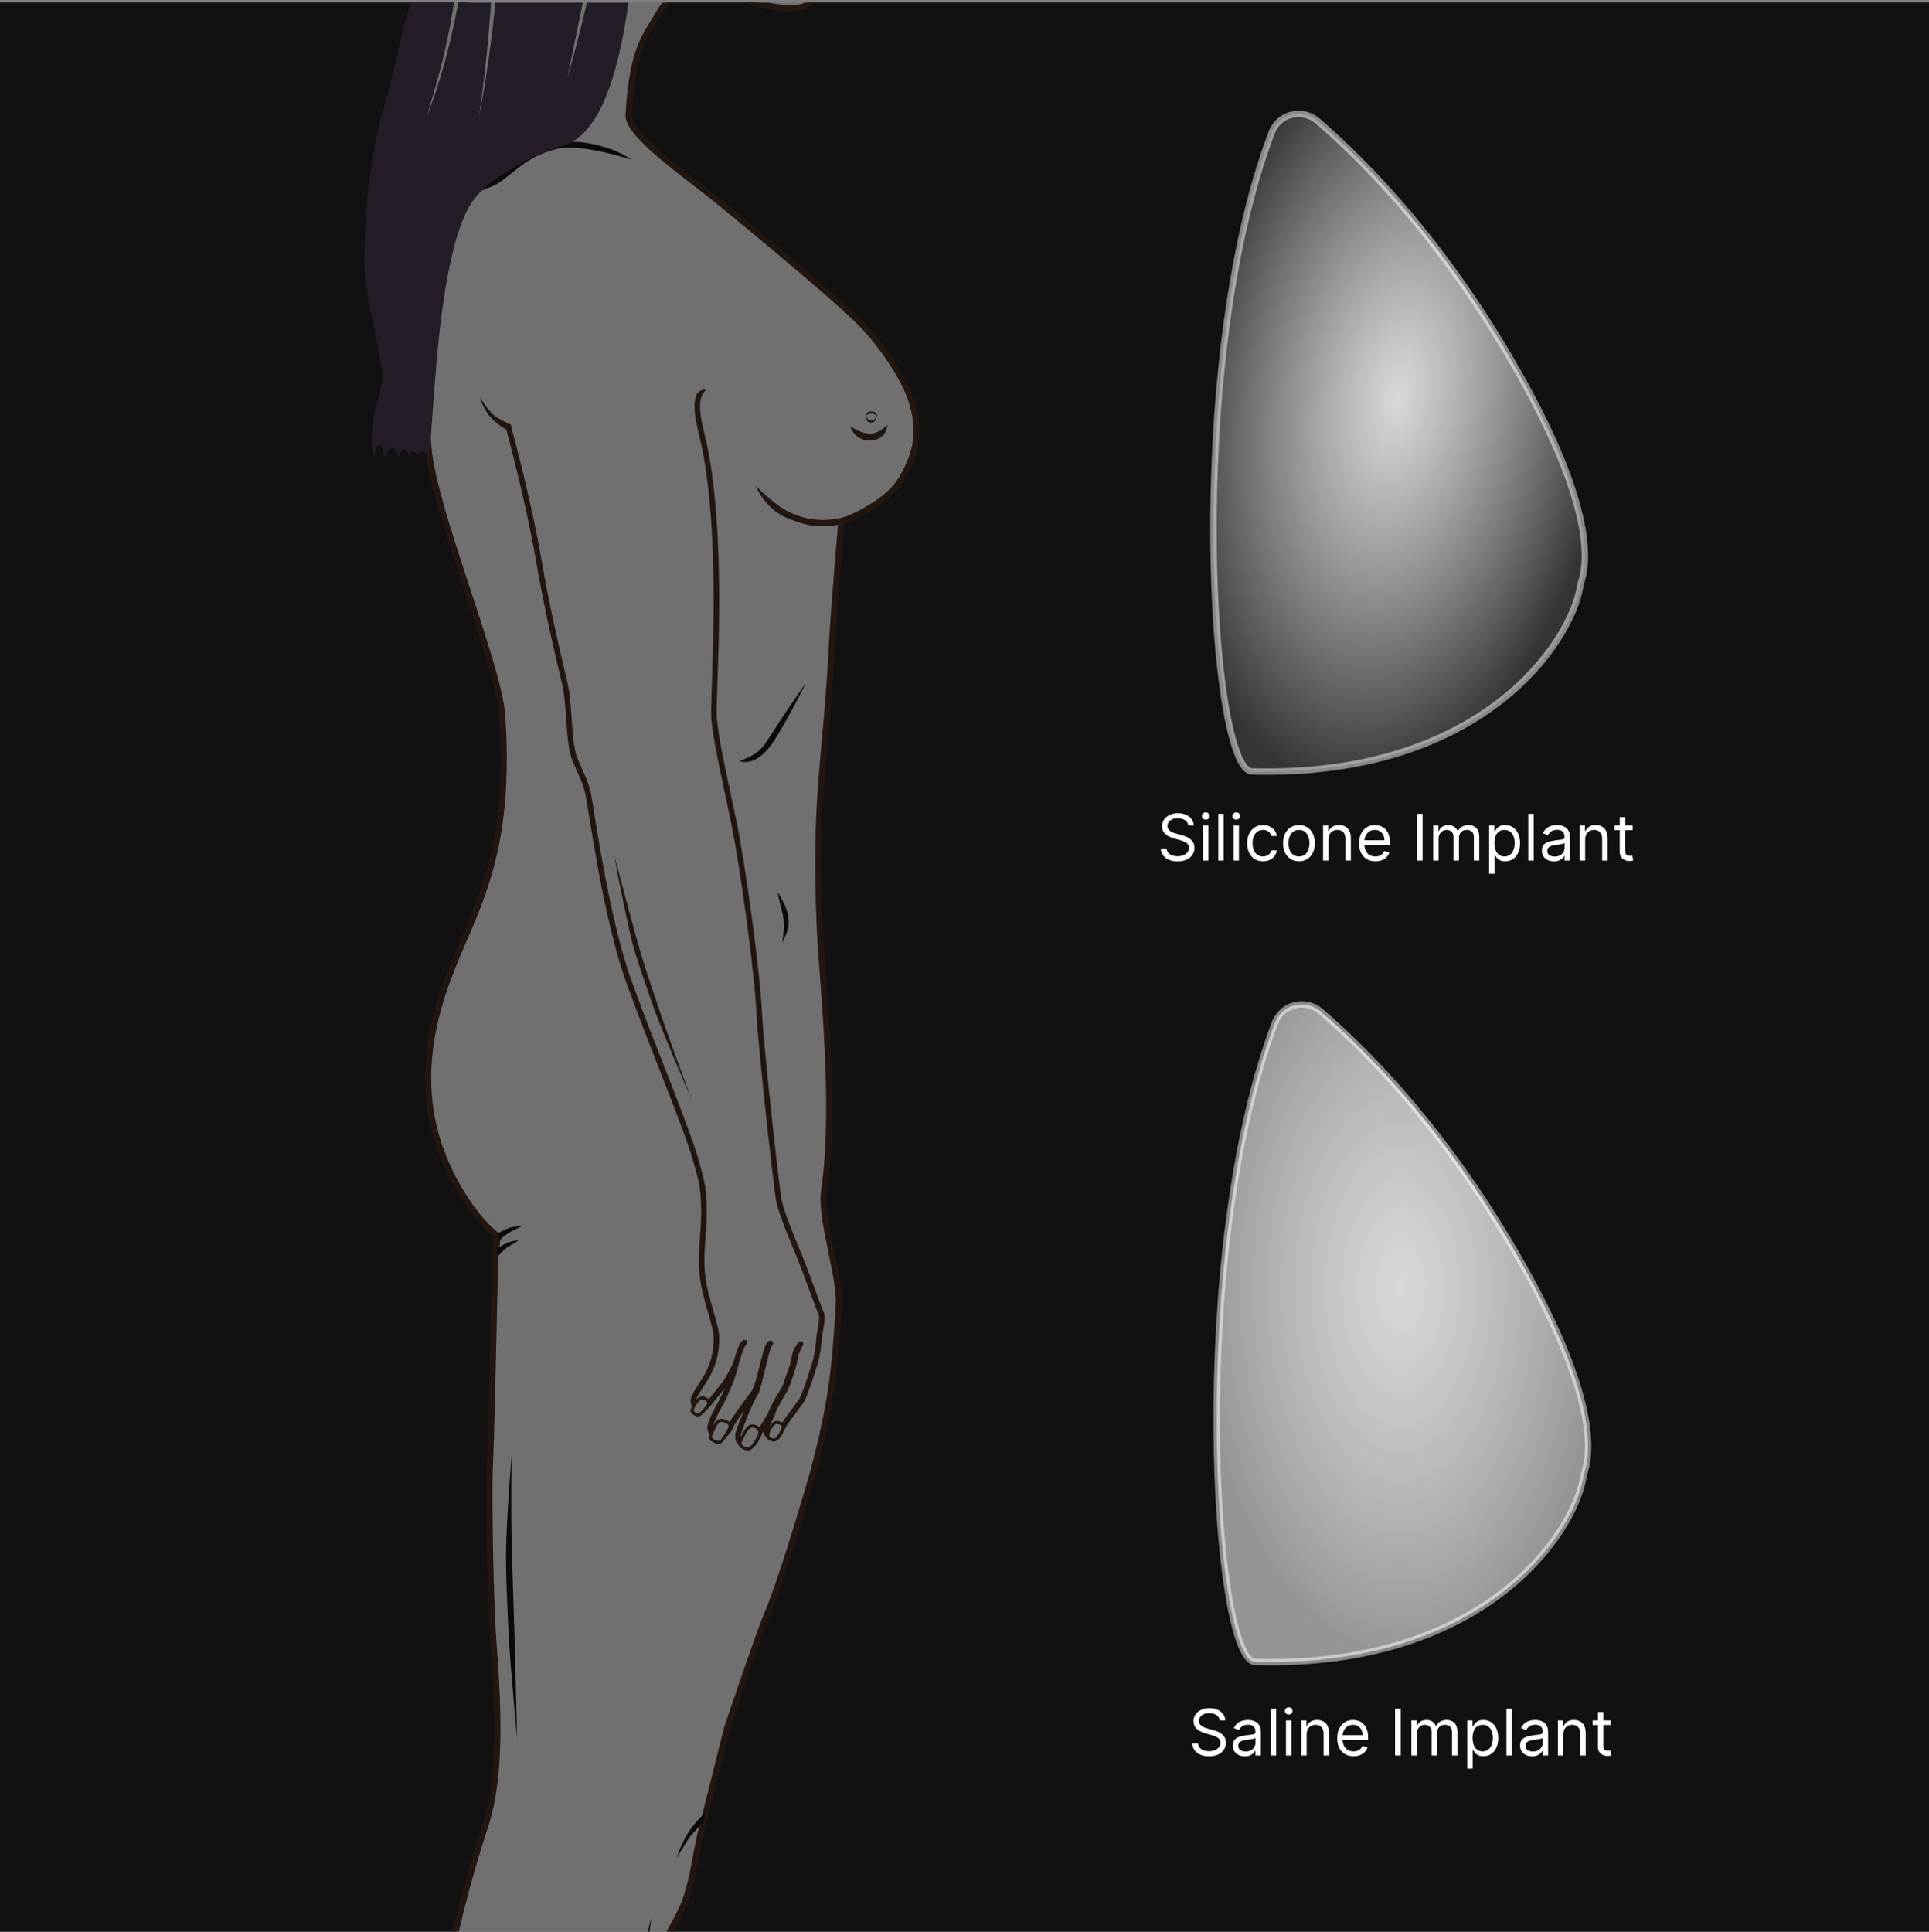 <?xml version="1.0" encoding="utf-8"?>
<svg xmlns="http://www.w3.org/2000/svg" width="600" height="601" viewBox="0 0 600 601" fill="none">
<rect x="0" y="0" width="600" height="601" fill="#808080" stroke="none"/>
<g clip-path="url(#clip0_12_1821)">
<rect width="600" height="600" transform="matrix(-1 0 0 1 600 0.815)" fill="#111111"/>
<path d="M275.165 852.474C273.665 851.394 269.555 850.025 268.375 849.345C265.015 847.385 260.665 846.765 260.665 846.765C260.665 846.765 255.485 843.765 252.855 842.705C250.215 841.645 244.185 840.055 241.055 838.825C237.925 837.585 235.135 836.524 232.965 835.294C230.795 834.064 211.585 825.064 209.605 824.174C207.615 823.294 201.345 820.645 196.725 818.705C192.105 816.765 188.955 815.085 186.515 812.255C184.075 809.435 183.825 804.055 183.825 804.055C183.825 804.055 183.175 794.115 183.415 788.685C183.675 783.005 183.765 762.685 186.095 746.705C188.135 732.765 191.365 714.645 192.075 711.125C192.775 707.595 195.935 689.295 196.445 680.825C196.595 678.375 198.045 664.514 198.955 646.924C199.825 630.094 200.445 621.424 202.015 615.664C204.635 606.044 207.695 602.685 211.645 594.695C215.575 586.755 216.225 576.794 218.055 569.794C218.905 566.514 226.165 537.505 226.165 537.505C226.165 537.505 235.935 508.414 238.665 501.974C243.955 489.504 253.055 457.504 253.065 457.474C258.505 436.554 259.605 427.545 260.915 405.775C261.435 397.105 255.075 379.055 256.335 370.435C260.265 343.605 255.755 305.325 255.025 289.295C253.115 247.475 257.025 236.135 258.835 199.395C259.265 190.565 261.685 162.285 261.685 162.285C261.685 162.285 275.215 157.435 280.185 149.355C285.295 141.055 286.475 133.795 283.475 124.505C281.515 118.425 275.065 107.725 266.685 99.484C258.305 91.254 230.835 68.615 223.975 62.984C213.825 54.664 195.165 42.014 195.505 35.804C196.685 14.085 201.515 10.305 204.655 4.535C206.695 0.795 209.625 -1.555 211.615 -2.465C219.445 -6.025 224.395 -2.845 224.395 -2.845L147.705 -69.356C147.705 -69.356 147.705 -25.526 147.545 -19.686C147.385 -13.855 144.045 12.315 140.385 22.985C136.725 33.654 129.085 49.955 127.705 59.495C124.815 79.385 131.825 121.465 133.275 139.275C134.845 158.485 155.125 206.675 156.205 222.565C159.465 270.485 145.475 285.205 137.705 309.015C130.645 330.635 132.355 347.905 139.245 363.055C145.115 375.955 152.905 383.415 154.635 384.255C154.785 384.325 154.375 388.455 154.125 390.875C153.785 394.155 153.215 435.945 152.335 457.125C152.075 463.465 152.335 494.944 153.465 510.734C154.595 526.524 156.485 551.045 150.975 567.805C150.965 567.845 150.955 567.874 150.935 567.914C126.655 641.754 131.505 699.875 144.515 771.345C146.285 781.045 148.895 802.455 146.075 815.905C144.625 822.825 141.325 836.444 140.255 842.174C138.555 851.224 142.785 857.245 148.245 859.565C156.005 862.865 161.515 861.815 166.955 861.815C169.535 861.815 179.005 860.945 185.075 860.655C188.475 860.485 210.135 862.365 217.295 862.965C223.075 863.455 230.635 863.695 234.485 863.325C240.415 862.755 242.725 861.085 243.205 861.085C243.685 861.085 244.605 864.424 248.875 864.424C250.795 864.424 252.215 862.815 252.215 862.815C252.215 862.815 253.625 864.215 255.105 864.155C257.345 864.065 257.375 862.825 257.855 862.825C258.335 862.825 259.185 864.424 261.885 863.794C263.045 863.524 264.015 862.275 264.015 862.275C264.015 862.275 264.915 862.745 265.955 863.005C266.825 863.225 267.865 863.185 268.855 862.805C269.975 862.375 270.645 861.035 270.645 861.035C270.645 861.035 272.075 861.095 272.755 860.835C274.925 859.985 275.565 859.264 276.135 858.164C276.925 856.634 276.645 853.545 275.145 852.455L275.165 852.474Z" fill="white" stroke="#3B1F10" stroke-width="1.9" stroke-linecap="round" stroke-linejoin="round"/>
<path d="M255.415 408.515C256.095 410.115 255.095 413.795 254.925 414.955C254.755 416.115 254.585 419.585 253.895 422.485C253.315 424.935 250.855 432.275 249.685 434.965C249.135 436.235 245.215 440.955 243.835 443.275C242.455 445.585 242.285 447.095 241.075 447.185C239.875 447.285 237.865 446.665 238.405 444.005C238.615 442.965 240.215 440.045 240.555 438.885C240.895 437.725 242.965 434.155 243.995 432.515C245.025 430.875 247.435 422.965 247.435 421.905C247.435 420.845 248.985 418.045 248.985 418.045C248.985 418.045 248.465 418.915 247.865 419.785C247.265 420.655 246.915 423.455 246.655 424.415C246.545 424.815 246.135 425.995 245.675 427.265C245.025 429.065 244.295 431.045 244.245 431.265C244.155 431.655 242.435 434.445 242.095 434.935C241.755 435.415 239.775 439.565 239.425 440.335C239.085 441.105 236.775 444.615 236.435 445.295C236.085 445.965 234.865 448.835 234.005 449.405C233.145 449.985 232.195 449.795 230.825 449.215C229.445 448.635 229.385 446.655 229.665 445.735C230.015 444.565 232.985 436.515 235.005 433.315C235.865 431.955 237.635 423.065 238.815 419.315C239.145 418.265 239.435 418.065 239.615 417.875C239.285 418.165 239.075 418.325 238.685 419.385C237.415 422.765 235.995 431.085 234.445 433.225C232.925 435.335 227.845 442.055 227.325 443.505C226.805 444.955 225.495 446.895 223.515 446.795C221.535 446.705 221.155 445.495 220.895 444.435C220.635 443.375 222.365 439.635 223.465 437.765C224.985 435.195 225.775 433.215 227.325 429.455C228.305 427.075 229.055 423.105 230.245 419.855C230.935 417.975 231.535 417.635 231.535 417.635C231.535 417.635 231.245 417.805 230.635 418.945C230.025 420.065 229.515 422.645 228.815 424.225C228.245 425.505 227.775 426.645 226.135 429.335C225.075 431.065 221.315 435.515 220.535 436.485C219.765 437.445 218.515 438.985 217.395 438.505C216.275 438.025 215.365 436.345 215.745 435.055C216.325 433.065 219.775 428.965 221.195 425.275C222.365 422.235 222.835 419.775 222.835 416.015C222.835 412.255 219.395 404.305 218.535 397.175C217.675 390.035 219.045 383.275 218.955 376.425C218.845 368.205 217.845 366.285 216.565 361.435C214.025 351.795 203.245 326.475 195.715 305.615C188.185 284.755 183.925 251.265 182.925 246.865C181.925 242.475 180.785 241.045 178.775 236.105C176.765 231.165 177.245 219.455 175.735 212.865C174.235 206.275 170.525 191.575 167.485 173.765C164.405 155.735 158.225 133.095 158.225 133.095C158.225 133.095 220.185 117.155 219.185 119.895C218.185 122.635 215.175 122.605 218.165 134.595C225.865 165.395 221.585 216.675 222.095 223.265C222.595 229.855 225.105 240.825 228.115 255.095C231.125 269.365 235.645 303.395 236.145 314.925C236.535 323.985 240.635 361.655 242.055 372.125C242.755 377.275 246.835 386.095 249.075 391.785C251.315 397.475 254.345 406.065 255.395 408.515H255.415Z" fill="white" stroke="#3B1F10" stroke-width="1.72" stroke-linecap="round" stroke-linejoin="round"/>
<path d="M243.475 444.434C243.475 444.434 243.825 443.474 243.505 443.154C243.185 442.834 241.885 442.334 241.275 442.484C240.665 442.644 239.755 443.724 239.235 444.844C238.775 445.834 238.535 447.144 239.435 447.564C240.335 447.984 240.805 448.104 241.515 447.604C242.475 446.924 243.475 444.434 243.475 444.434V444.434Z" fill="white" stroke="#3B1F10" stroke-width="0.94"/>
<path d="M236.285 445.095C236.055 444.505 235.565 443.615 233.925 443.575C233.055 443.555 232.455 444.415 232.005 445.055C231.555 445.695 230.625 447.625 230.365 448.135C230.105 448.645 230.145 449.645 230.525 449.895C232.165 450.935 232.765 450.855 233.365 450.495C233.835 450.215 234.525 449.365 235.005 448.595C235.485 447.825 236.635 446.005 236.285 445.105V445.095Z" fill="white" stroke="#3B1F10" stroke-width="0.94"/>
<path d="M227.065 443.255C226.825 442.655 225.905 442.135 225.305 441.975C224.295 441.705 223.975 441.765 223.305 442.215C222.635 442.665 221.505 445.335 221.225 446.135C220.745 447.495 221.115 447.655 221.545 447.935C223.665 449.295 224.325 448.395 224.625 448.015C225.385 447.055 225.555 446.675 225.945 446.095C226.325 445.515 227.335 443.925 227.065 443.255V443.255Z" fill="white" stroke="#3B1F10" stroke-width="0.94"/>
<path d="M220.475 436.385C220.295 435.805 219.805 434.934 218.715 434.864C217.625 434.804 217.165 435.364 216.435 436.304C215.755 437.184 215.515 437.944 215.275 438.544C215.045 439.124 215.975 439.785 216.355 439.945C216.735 440.105 217.185 440.514 218.195 439.544C218.805 438.964 220.655 436.975 220.475 436.385V436.385Z" fill="white" stroke="#3B1F10" stroke-width="0.94"/>
<path d="M269.985 157.245C269.985 157.245 265.935 161.105 257.525 161.665C251.795 162.045 246.375 160.295 242.265 157.355C238.145 154.415 235.045 151.025 235.045 151.025C235.045 151.025 237.765 158.435 245.265 161.315C249.825 163.075 253.415 164.395 260.955 163.235C263.895 162.785 268.875 159.965 268.875 159.965L269.985 157.235V157.245Z" fill="#3B1F10"/>
<path d="M250.625 212.495C250.625 212.495 247.155 219.855 241.575 229.155C238.315 234.585 234.405 237.865 230.385 236.865C229.135 236.555 234.845 235.785 237.665 231.765C240.475 227.745 240.865 226.865 243.965 222.205C247.055 217.545 250.625 212.495 250.625 212.495V212.495Z" fill="black"/>
<path d="M242.005 277.595C242.005 277.595 243.985 281.115 244.515 282.585C245.045 284.055 245.715 286.695 245.055 289.125C244.705 290.405 243.315 293.235 243.315 293.235C243.315 293.235 243.855 289.225 243.855 288.455C243.855 285.685 243.325 283.715 242.785 281.665C241.845 278.145 242.015 277.595 242.015 277.595H242.005Z" fill="black"/>
<path fill-rule="evenodd" clip-rule="evenodd" d="M215.065 341.885C215.065 341.885 205.435 319.785 202.685 311.695C199.215 301.485 197.255 296.275 195.735 289.325C192.945 276.575 190.955 265.865 190.955 265.865C190.955 265.865 194.865 280.405 197.685 290.845C200.095 299.785 204.155 311.285 204.855 313.435C207.245 320.815 215.065 341.885 215.065 341.885Z" fill="#3B1F10"/>
<path d="M196.355 49.625C196.355 49.625 188.795 47.305 183.465 46.505C178.145 45.705 174.715 45.245 168.215 47.965C161.705 50.695 157.115 56.295 153.525 57.755C151.675 58.505 147.245 60.475 149.465 58.895C150.805 57.945 160.655 49.855 164.285 47.685C170.985 43.685 177.065 44.005 180.045 44.175C182.485 44.315 186.395 45.125 189.615 46.245C193.485 47.585 196.355 49.615 196.355 49.615V49.625Z" fill="black"/>
<path fill-rule="evenodd" clip-rule="evenodd" d="M160.835 540.794C160.835 540.794 158.725 518.134 158.245 509.014C157.635 497.624 157.305 486.354 157.385 482.834C157.705 468.884 159.125 452.794 159.125 452.794C159.125 452.794 158.865 470.154 159.195 481.704C159.475 491.594 159.965 507.024 160.055 509.434C160.135 511.854 160.845 540.794 160.845 540.794H160.835Z" fill="black"/>
<path fill-rule="evenodd" clip-rule="evenodd" d="M162.645 381.245C162.645 381.245 160.695 381.295 158.905 381.805C157.115 382.305 155.165 383.435 155.165 383.435L155.145 385.965C155.145 385.965 157.735 383.615 158.825 383.125C159.925 382.635 162.635 381.245 162.635 381.245H162.645Z" fill="black"/>
<path fill-rule="evenodd" clip-rule="evenodd" d="M161.475 385.715C161.475 385.715 159.635 385.905 157.975 386.535C156.315 387.165 154.535 388.425 154.535 388.425L154.655 390.945C154.655 390.945 156.965 388.425 157.975 387.855C158.985 387.285 161.475 385.715 161.475 385.715Z" fill="black"/>
<path d="M210.465 578.015C210.465 578.015 213.665 572.365 215.095 570.755C217.555 567.985 218.585 566.855 218.585 566.855L219.505 563.675C217.045 566.035 215.345 567.985 213.965 570.235C211.325 574.565 210.465 578.015 210.465 578.015Z" fill="black"/>
<path d="M202.575 596.695C202.575 596.695 200.625 610.135 202.065 615.875L200.525 623.975C197.755 612.695 202.575 596.695 202.575 596.695Z" fill="black"/>
<path d="M253.425 -15.316C251.885 -14.675 251.225 -12.845 251.225 -10.845C251.225 -8.845 253.855 -4.335 252.775 -1.405C251.425 2.255 249.565 2.235 247.555 2.495C243.825 2.975 237.885 1.825 231.885 -0.175C225.885 -2.175 215.215 -5.845 208.215 -9.505C201.215 -13.165 192.355 -17.566 187.215 -20.506C174.215 -27.945 166.085 -34.836 156.245 -47.175C146.415 -59.505 144.545 -77.675 142.875 -89.846C141.205 -102.015 144.205 -119.845 152.205 -126.515C158.475 -131.735 167.105 -136.525 182.485 -135.935C217.155 -134.605 228.865 -125.015 237.535 -120.515C246.205 -116.015 252.865 -100.185 254.205 -96.186C255.545 -92.186 256.345 -78.585 255.875 -74.186C255.395 -69.785 253.495 -65.046 253.495 -63.975C253.495 -62.906 255.505 -58.586 257.875 -54.185C260.255 -49.785 265.255 -41.276 265.375 -39.725C265.495 -38.175 263.305 -36.346 260.385 -35.325C258.175 -34.556 258.005 -30.096 258.365 -28.785C258.725 -27.476 259.075 -24.866 258.725 -24.265C258.365 -23.675 255.865 -21.326 255.865 -21.326C255.865 -21.326 256.905 -19.976 256.755 -18.546C256.525 -16.465 254.935 -15.945 253.425 -15.316V-15.316Z" fill="white" stroke="#3B1F10" stroke-width="1.94" stroke-linecap="round" stroke-linejoin="round"/>
<path d="M132.815 -90.115C133.825 -100.555 136.825 -115.875 148.845 -129.325C154.825 -136.015 162.575 -138.545 169.925 -139.405C184.045 -141.055 200.075 -140.765 217.955 -134.765C231.945 -130.065 239.625 -126.975 247.295 -121.305C254.965 -115.635 259.605 -110.715 259.365 -105.325C259.215 -101.925 255.025 -90.965 236.595 -81.395C229.975 -77.965 218.045 -78.665 213.105 -70.705C202.935 -54.325 200.075 -29.995 195.315 2.075C192.085 23.815 186.395 42.115 175.015 45.335C167.585 47.435 164.295 49.695 159.645 52.235C154.785 54.885 149.755 58.565 146.905 62.725C141.055 71.265 137.655 90.665 135.695 113.745C133.765 136.385 134.165 138.795 133.115 142.315C132.995 142.715 132.815 140.435 131.315 140.435C130.035 140.435 129.945 142.305 129.945 142.305C129.945 142.305 129.665 140.275 128.395 140.355C127.265 140.425 127.195 142.235 127.195 142.235C127.195 142.235 126.745 139.705 125.845 139.755C124.565 139.835 124.195 142.085 124.195 142.085C124.195 142.085 122.915 139.085 121.795 139.235C120.415 139.415 119.695 142.165 119.695 142.165C119.695 142.165 119.025 138.485 118.115 138.415C116.315 138.265 116.825 142.665 116.385 141.795C115.105 139.245 115.625 132.435 116.385 129.035C117.575 123.695 119.475 118.785 118.855 115.165C116.525 101.495 113.595 90.515 113.425 84.435C112.935 67.315 115.525 46.665 119.095 34.565C123.455 19.765 123.255 16.425 126.655 4.715C134.805 -23.345 131.255 -73.725 132.835 -90.105L132.815 -90.115Z" fill="#422E49"/>
<path d="M153.915 -126.065C153.915 -126.065 143.855 -111.405 142.555 -85.095C141.565 -65.055 143.605 -38.665 143.275 -23.005C142.945 -7.345 140.535 6.085 138.535 15.085C136.535 24.085 132.555 36.815 132.555 36.815C132.555 36.815 142.995 11.625 144.865 -18.415C145.865 -34.415 143.715 -72.025 144.725 -86.685C145.995 -105.235 153.925 -126.075 153.925 -126.075L153.915 -126.065Z" fill="white"/>
<path d="M173.325 -128.215C166.425 -120.025 159.665 -107.225 156.505 -72.725C155.425 -60.995 154.245 -32.465 153.345 -10.345C152.275 15.885 148.885 36.655 148.885 36.655C148.885 36.655 152.505 20.145 154.635 -5.175C156.665 -29.335 156.935 -58.495 157.945 -68.415C158.735 -76.245 161.535 -100.615 165.995 -110.965C172.495 -126.065 178.215 -132.675 178.215 -132.675C178.215 -132.675 175.265 -130.515 173.325 -128.215V-128.215Z" fill="white"/>
<path d="M213.855 -127.356C213.855 -127.356 207.315 -128.016 199.195 -98.035C193.155 -75.755 190.285 -44.556 188.125 -33.066C187.005 -27.105 176.485 24.145 176.485 24.145C176.485 24.145 179.745 13.305 183.385 -2.736C186.645 -17.105 190.265 -36.526 191.145 -41.685C193.155 -53.475 196.245 -79.505 200.485 -97.025C205.085 -116.006 213.855 -127.356 213.855 -127.356V-127.356Z" fill="white"/>
<path d="M149.305 123.625C149.305 123.625 149.905 126.405 152.005 129.105C154.105 131.805 157.575 133.685 157.575 133.685L159.915 132.605C159.915 132.605 154.955 130.455 153.265 128.835C151.445 127.095 149.315 123.625 149.315 123.625H149.305Z" fill="#3B1F10"/>
<path d="M160.355 137.195L214.245 124.705C214.245 124.705 215.915 123.155 217.295 121.925C218.105 121.205 219.585 121.005 219.585 121.005L225.025 116.895L157.655 127.855L160.355 137.195V137.195Z" fill="white"/>
<path d="M264.505 132.574C264.505 132.574 265.155 135.454 268.125 136.614C271.085 137.774 273.955 136.504 274.965 135.114C275.975 133.724 275.975 132.104 275.975 132.104C275.975 132.104 274.865 133.454 272.815 134.414C269.155 136.144 264.505 132.564 264.505 132.564V132.574Z" fill="#3B1F10"/>
<path d="M269.175 129.345C269.175 129.345 270.265 128.465 271.405 128.675C272.445 128.865 272.915 129.625 272.915 129.625C272.915 129.625 272.865 128.265 271.455 128.015C270.945 127.925 270.375 127.935 269.795 128.355C269.455 128.605 269.175 129.335 269.175 129.335V129.345Z" fill="#3B1F10"/>
<path d="M272.475 129.795C272.475 129.795 272.145 130.365 271.835 130.575C271.315 130.915 270.725 130.935 270.165 130.595C269.745 130.335 269.505 129.595 269.505 129.595C269.505 129.595 269.285 130.755 270.025 131.205C270.595 131.555 271.395 131.525 271.855 131.175C272.415 130.735 272.475 129.795 272.475 129.795V129.795Z" fill="#3B1F10"/>
<path opacity="0.6" d="M600 -0.136H-0V669.326H600V-0.136Z" fill="#111111"/>
<path d="M369.618 256.786C369.533 256.066 369.187 255.508 368.581 255.11C367.975 254.712 367.232 254.513 366.351 254.513C365.707 254.513 365.144 254.617 364.661 254.826C364.182 255.034 363.808 255.321 363.538 255.685C363.273 256.05 363.141 256.464 363.141 256.928C363.141 257.316 363.233 257.65 363.418 257.929C363.607 258.204 363.849 258.434 364.142 258.618C364.436 258.798 364.743 258.947 365.065 259.066C365.387 259.179 365.683 259.272 365.953 259.343L367.43 259.741C367.809 259.84 368.231 259.977 368.695 260.152C369.163 260.328 369.611 260.567 370.037 260.87C370.468 261.168 370.823 261.552 371.102 262.02C371.382 262.489 371.521 263.064 371.521 263.746C371.521 264.532 371.315 265.242 370.904 265.877C370.496 266.511 369.9 267.016 369.114 267.39C368.332 267.764 367.383 267.951 366.266 267.951C365.224 267.951 364.322 267.783 363.56 267.446C362.802 267.11 362.206 266.642 361.77 266.04C361.339 265.439 361.095 264.741 361.038 263.945H362.857C362.904 264.494 363.089 264.949 363.411 265.309C363.737 265.664 364.149 265.929 364.646 266.104C365.148 266.275 365.688 266.36 366.266 266.36C366.938 266.36 367.542 266.251 368.077 266.033C368.612 265.811 369.036 265.503 369.348 265.11C369.661 264.712 369.817 264.248 369.817 263.718C369.817 263.235 369.682 262.842 369.412 262.539C369.142 262.236 368.787 261.99 368.347 261.8C367.906 261.611 367.43 261.445 366.919 261.303L365.129 260.792C363.993 260.465 363.093 259.999 362.43 259.393C361.768 258.786 361.436 257.993 361.436 257.013C361.436 256.199 361.656 255.489 362.097 254.883C362.542 254.272 363.138 253.798 363.886 253.462C364.639 253.121 365.48 252.951 366.408 252.951C367.345 252.951 368.179 253.119 368.908 253.455C369.637 253.786 370.215 254.241 370.641 254.819C371.072 255.396 371.299 256.052 371.323 256.786H369.618Z" fill="white"/>
<path d="M374.19 267.695V256.786H375.866V267.695H374.19ZM375.042 254.968C374.716 254.968 374.434 254.857 374.197 254.634C373.965 254.411 373.849 254.144 373.849 253.831C373.849 253.519 373.965 253.251 374.197 253.029C374.434 252.806 374.716 252.695 375.042 252.695C375.369 252.695 375.648 252.806 375.88 253.029C376.117 253.251 376.236 253.519 376.236 253.831C376.236 254.144 376.117 254.411 375.88 254.634C375.648 254.857 375.369 254.968 375.042 254.968Z" fill="white"/>
<path d="M380.612 253.15V267.695H378.936V253.15H380.612Z" fill="white"/>
<path d="M383.682 267.695V256.786H385.358V267.695H383.682ZM384.535 254.968C384.208 254.968 383.926 254.857 383.689 254.634C383.457 254.411 383.341 254.144 383.341 253.831C383.341 253.519 383.457 253.251 383.689 253.029C383.926 252.806 384.208 252.695 384.535 252.695C384.861 252.695 385.141 252.806 385.373 253.029C385.609 253.251 385.728 253.519 385.728 253.831C385.728 254.144 385.609 254.411 385.373 254.634C385.141 254.857 384.861 254.968 384.535 254.968Z" fill="white"/>
<path d="M392.86 267.922C391.837 267.922 390.957 267.681 390.218 267.198C389.48 266.715 388.911 266.05 388.514 265.202C388.116 264.355 387.917 263.386 387.917 262.297C387.917 261.189 388.121 260.212 388.528 259.364C388.94 258.512 389.513 257.847 390.247 257.368C390.985 256.885 391.847 256.644 392.832 256.644C393.599 256.644 394.29 256.786 394.906 257.07C395.521 257.354 396.025 257.752 396.418 258.263C396.811 258.775 397.055 259.371 397.15 260.053H395.474C395.346 259.556 395.062 259.116 394.622 258.732C394.186 258.344 393.599 258.15 392.86 258.15C392.207 258.15 391.634 258.32 391.141 258.661C390.654 258.997 390.273 259.473 389.998 260.089C389.728 260.699 389.593 261.417 389.593 262.241C389.593 263.083 389.726 263.817 389.991 264.442C390.261 265.067 390.64 265.553 391.127 265.898C391.62 266.244 392.197 266.417 392.86 266.417C393.296 266.417 393.691 266.341 394.046 266.189C394.401 266.038 394.702 265.82 394.948 265.536C395.194 265.252 395.37 264.911 395.474 264.513H397.15C397.055 265.157 396.821 265.737 396.447 266.253C396.078 266.765 395.587 267.172 394.977 267.475C394.371 267.773 393.665 267.922 392.86 267.922Z" fill="white"/>
<path d="M404.032 267.922C403.047 267.922 402.183 267.688 401.44 267.219C400.701 266.75 400.123 266.095 399.707 265.252C399.295 264.409 399.089 263.424 399.089 262.297C399.089 261.161 399.295 260.169 399.707 259.321C400.123 258.474 400.701 257.816 401.44 257.347C402.183 256.878 403.047 256.644 404.032 256.644C405.017 256.644 405.879 256.878 406.617 257.347C407.361 257.816 407.938 258.474 408.35 259.321C408.767 260.169 408.975 261.161 408.975 262.297C408.975 263.424 408.767 264.409 408.35 265.252C407.938 266.095 407.361 266.75 406.617 267.219C405.879 267.688 405.017 267.922 404.032 267.922ZM404.032 266.417C404.78 266.417 405.396 266.225 405.879 265.841C406.362 265.458 406.719 264.954 406.951 264.329C407.183 263.704 407.299 263.027 407.299 262.297C407.299 261.568 407.183 260.889 406.951 260.259C406.719 259.629 406.362 259.12 405.879 258.732C405.396 258.344 404.78 258.15 404.032 258.15C403.284 258.15 402.668 258.344 402.185 258.732C401.703 259.12 401.345 259.629 401.113 260.259C400.881 260.889 400.765 261.568 400.765 262.297C400.765 263.027 400.881 263.704 401.113 264.329C401.345 264.954 401.703 265.458 402.185 265.841C402.668 266.225 403.284 266.417 404.032 266.417Z" fill="white"/>
<path d="M413.21 261.133V267.695H411.534V256.786H413.153V258.491H413.295C413.551 257.937 413.939 257.491 414.46 257.155C414.981 256.814 415.653 256.644 416.477 256.644C417.216 256.644 417.862 256.795 418.416 257.098C418.97 257.397 419.401 257.851 419.709 258.462C420.016 259.068 420.17 259.835 420.17 260.763V267.695H418.494V260.877C418.494 260.02 418.272 259.352 417.826 258.874C417.381 258.391 416.771 258.15 415.994 258.15C415.459 258.15 414.981 258.266 414.559 258.498C414.143 258.73 413.814 259.068 413.572 259.513C413.331 259.958 413.21 260.498 413.21 261.133Z" fill="white"/>
<path d="M427.807 267.922C426.756 267.922 425.849 267.69 425.087 267.226C424.329 266.758 423.744 266.104 423.332 265.266C422.925 264.423 422.722 263.443 422.722 262.326C422.722 261.208 422.925 260.223 423.332 259.371C423.744 258.514 424.317 257.847 425.051 257.368C425.79 256.885 426.652 256.644 427.636 256.644C428.205 256.644 428.766 256.739 429.32 256.928C429.874 257.117 430.378 257.425 430.832 257.851C431.287 258.273 431.649 258.831 431.919 259.527C432.189 260.223 432.324 261.08 432.324 262.098V262.809H423.915V261.36H430.619C430.619 260.744 430.496 260.195 430.25 259.712C430.009 259.229 429.663 258.848 429.213 258.569C428.768 258.289 428.243 258.15 427.636 258.15C426.969 258.15 426.391 258.315 425.904 258.647C425.421 258.973 425.049 259.4 424.788 259.925C424.528 260.451 424.398 261.014 424.398 261.616V262.581C424.398 263.405 424.54 264.104 424.824 264.677C425.113 265.245 425.513 265.678 426.024 265.976C426.536 266.27 427.13 266.417 427.807 266.417C428.247 266.417 428.645 266.355 429 266.232C429.36 266.104 429.67 265.915 429.931 265.664C430.191 265.408 430.392 265.091 430.534 264.712L432.154 265.167C431.983 265.716 431.697 266.199 431.294 266.616C430.892 267.027 430.395 267.349 429.803 267.581C429.211 267.809 428.546 267.922 427.807 267.922Z" fill="white"/>
<path d="M442.487 253.15V267.695H440.726V253.15H442.487Z" fill="white"/>
<path d="M445.792 267.695V256.786H447.411V258.491H447.553C447.78 257.908 448.147 257.456 448.654 257.134C449.16 256.807 449.769 256.644 450.479 256.644C451.199 256.644 451.798 256.807 452.276 257.134C452.759 257.456 453.135 257.908 453.405 258.491H453.519C453.798 257.927 454.217 257.48 454.776 257.148C455.335 256.812 456.005 256.644 456.786 256.644C457.761 256.644 458.559 256.949 459.179 257.56C459.8 258.166 460.11 259.111 460.11 260.394V267.695H458.434V260.394C458.434 259.589 458.214 259.014 457.773 258.668C457.333 258.322 456.814 258.15 456.218 258.15C455.451 258.15 454.857 258.382 454.435 258.846C454.014 259.305 453.803 259.887 453.803 260.593V267.695H452.098V260.223C452.098 259.603 451.897 259.104 451.495 258.725C451.092 258.341 450.574 258.15 449.939 258.15C449.504 258.15 449.097 258.266 448.718 258.498C448.344 258.73 448.041 259.052 447.809 259.464C447.581 259.871 447.468 260.342 447.468 260.877V267.695H445.792Z" fill="white"/>
<path d="M463.174 271.786V256.786H464.794V258.519H464.993C465.116 258.33 465.286 258.088 465.504 257.794C465.727 257.496 466.044 257.231 466.456 256.999C466.872 256.762 467.436 256.644 468.146 256.644C469.065 256.644 469.874 256.874 470.575 257.333C471.276 257.792 471.823 258.443 472.216 259.286C472.609 260.129 472.805 261.123 472.805 262.269C472.805 263.424 472.609 264.426 472.216 265.273C471.823 266.116 471.278 266.769 470.582 267.233C469.886 267.693 469.084 267.922 468.174 267.922C467.474 267.922 466.913 267.806 466.491 267.574C466.07 267.338 465.745 267.07 465.518 266.772C465.291 266.469 465.116 266.218 464.993 266.019H464.851V271.786H463.174ZM464.822 262.241C464.822 263.064 464.943 263.791 465.184 264.421C465.426 265.046 465.779 265.536 466.243 265.891C466.707 266.241 467.275 266.417 467.947 266.417C468.648 266.417 469.233 266.232 469.701 265.863C470.175 265.489 470.53 264.987 470.767 264.357C471.008 263.723 471.129 263.017 471.129 262.241C471.129 261.473 471.011 260.782 470.774 260.167C470.542 259.546 470.189 259.056 469.716 258.696C469.247 258.332 468.657 258.15 467.947 258.15C467.265 258.15 466.692 258.322 466.228 258.668C465.764 259.009 465.414 259.487 465.177 260.103C464.941 260.714 464.822 261.426 464.822 262.241Z" fill="white"/>
<path d="M477.038 253.15V267.695H475.362V253.15H477.038Z" fill="white"/>
<path d="M483.318 267.951C482.627 267.951 482 267.821 481.436 267.56C480.873 267.295 480.425 266.914 480.094 266.417C479.762 265.915 479.597 265.309 479.597 264.598C479.597 263.973 479.72 263.467 479.966 263.079C480.212 262.686 480.541 262.378 480.953 262.155C481.365 261.933 481.82 261.767 482.317 261.658C482.819 261.545 483.323 261.455 483.83 261.388C484.493 261.303 485.03 261.239 485.442 261.196C485.859 261.149 486.162 261.071 486.351 260.962C486.545 260.853 486.642 260.664 486.642 260.394V260.337C486.642 259.636 486.45 259.092 486.067 258.704C485.688 258.315 485.113 258.121 484.341 258.121C483.541 258.121 482.913 258.296 482.459 258.647C482.004 258.997 481.685 259.371 481.5 259.769L479.909 259.201C480.193 258.538 480.572 258.022 481.046 257.652C481.524 257.278 482.045 257.018 482.608 256.871C483.176 256.72 483.735 256.644 484.284 256.644C484.635 256.644 485.037 256.687 485.492 256.772C485.951 256.852 486.394 257.02 486.82 257.276C487.251 257.532 487.608 257.918 487.892 258.434C488.176 258.95 488.318 259.641 488.318 260.508V267.695H486.642V266.218H486.557C486.443 266.455 486.254 266.708 485.989 266.978C485.724 267.248 485.371 267.477 484.931 267.667C484.49 267.856 483.953 267.951 483.318 267.951ZM483.574 266.445C484.237 266.445 484.796 266.315 485.25 266.054C485.709 265.794 486.055 265.458 486.287 265.046C486.524 264.634 486.642 264.201 486.642 263.746V262.212C486.571 262.297 486.415 262.375 486.173 262.446C485.937 262.513 485.662 262.572 485.35 262.624C485.042 262.671 484.741 262.714 484.448 262.752C484.159 262.785 483.924 262.813 483.744 262.837C483.309 262.894 482.902 262.986 482.523 263.114C482.149 263.237 481.846 263.424 481.614 263.675C481.386 263.921 481.273 264.258 481.273 264.684C481.273 265.266 481.488 265.706 481.919 266.005C482.355 266.298 482.906 266.445 483.574 266.445Z" fill="white"/>
<path d="M493.054 261.133V267.695H491.378V256.786H492.997V258.491H493.139C493.395 257.937 493.783 257.491 494.304 257.155C494.825 256.814 495.497 256.644 496.321 256.644C497.059 256.644 497.706 256.795 498.26 257.098C498.814 257.397 499.245 257.851 499.552 258.462C499.86 259.068 500.014 259.835 500.014 260.763V267.695H498.338V260.877C498.338 260.02 498.115 259.352 497.67 258.874C497.225 258.391 496.614 258.15 495.838 258.15C495.303 258.15 494.825 258.266 494.403 258.498C493.986 258.73 493.657 259.068 493.416 259.513C493.174 259.958 493.054 260.498 493.054 261.133Z" fill="white"/>
<path d="M507.821 256.786V258.206H502.168V256.786H507.821ZM503.815 254.172H505.492V264.57C505.492 265.044 505.56 265.399 505.698 265.635C505.84 265.867 506.02 266.024 506.237 266.104C506.46 266.18 506.694 266.218 506.94 266.218C507.125 266.218 507.277 266.208 507.395 266.189C507.513 266.166 507.608 266.147 507.679 266.133L508.02 267.638C507.906 267.681 507.748 267.723 507.544 267.766C507.341 267.813 507.082 267.837 506.77 267.837C506.297 267.837 505.832 267.735 505.378 267.532C504.928 267.328 504.554 267.018 504.256 266.601C503.962 266.185 503.815 265.659 503.815 265.025V254.172Z" fill="white"/>
<path d="M472.432 116.149C449.88 76.194 425.625 51.31 409.896 37.693C405.092 33.534 397.787 35.285 395.542 41.23C368.406 113.067 376.483 239.608 389.381 239.952C460.723 241.854 488.387 200.102 491.444 182.744C491.575 181.996 491.75 181.281 491.969 180.554C493.696 174.826 495.948 157.814 472.432 116.149Z" fill="url(#paint0_radial_12_1821)" stroke="white" stroke-opacity="0.5" stroke-width="2"/>
<path d="M379.409 535.15C379.324 534.43 378.978 533.872 378.372 533.474C377.766 533.076 377.023 532.877 376.142 532.877C375.498 532.877 374.935 532.981 374.452 533.19C373.973 533.398 373.599 533.685 373.329 534.049C373.064 534.414 372.932 534.828 372.932 535.292C372.932 535.68 373.024 536.014 373.209 536.293C373.398 536.568 373.64 536.798 373.933 536.982C374.227 537.162 374.534 537.311 374.856 537.43C375.178 537.543 375.474 537.636 375.744 537.707L377.222 538.105C377.6 538.204 378.022 538.341 378.486 538.516C378.954 538.692 379.402 538.931 379.828 539.234C380.259 539.532 380.614 539.916 380.893 540.384C381.173 540.853 381.312 541.428 381.312 542.11C381.312 542.896 381.106 543.606 380.695 544.241C380.287 544.875 379.691 545.38 378.905 545.754C378.124 546.128 377.174 546.315 376.057 546.315C375.015 546.315 374.113 546.147 373.351 545.811C372.593 545.474 371.997 545.006 371.561 544.404C371.13 543.803 370.886 543.105 370.829 542.309H372.648C372.695 542.858 372.88 543.313 373.202 543.673C373.528 544.028 373.94 544.293 374.437 544.468C374.939 544.639 375.479 544.724 376.057 544.724C376.729 544.724 377.333 544.615 377.868 544.397C378.403 544.175 378.827 543.867 379.139 543.474C379.452 543.076 379.608 542.612 379.608 542.082C379.608 541.599 379.473 541.206 379.203 540.903C378.933 540.6 378.578 540.354 378.138 540.164C377.697 539.975 377.222 539.809 376.71 539.667L374.92 539.156C373.784 538.829 372.884 538.363 372.222 537.757C371.559 537.15 371.227 536.357 371.227 535.377C371.227 534.563 371.447 533.853 371.888 533.247C372.333 532.636 372.929 532.162 373.677 531.826C374.43 531.485 375.271 531.315 376.199 531.315C377.136 531.315 377.97 531.483 378.699 531.819C379.428 532.15 380.006 532.605 380.432 533.183C380.863 533.76 381.09 534.416 381.114 535.15H379.409Z" fill="white"/>
<path d="M387.191 546.315C386.5 546.315 385.873 546.185 385.309 545.924C384.746 545.659 384.298 545.278 383.967 544.781C383.635 544.279 383.47 543.673 383.47 542.962C383.47 542.337 383.593 541.831 383.839 541.443C384.085 541.05 384.414 540.742 384.826 540.519C385.238 540.297 385.693 540.131 386.19 540.022C386.692 539.909 387.196 539.819 387.703 539.752C388.366 539.667 388.903 539.603 389.315 539.561C389.732 539.513 390.035 539.435 390.224 539.326C390.418 539.217 390.515 539.028 390.515 538.758V538.701C390.515 538 390.323 537.456 389.94 537.068C389.561 536.679 388.986 536.485 388.214 536.485C387.414 536.485 386.786 536.66 386.332 537.011C385.877 537.361 385.558 537.735 385.373 538.133L383.782 537.565C384.066 536.902 384.445 536.386 384.919 536.016C385.397 535.642 385.918 535.382 386.481 535.235C387.049 535.084 387.608 535.008 388.157 535.008C388.508 535.008 388.91 535.051 389.365 535.136C389.824 535.216 390.267 535.384 390.693 535.64C391.124 535.896 391.481 536.282 391.765 536.798C392.049 537.314 392.191 538.005 392.191 538.872V546.059H390.515V544.582H390.43C390.316 544.819 390.127 545.072 389.862 545.342C389.597 545.612 389.244 545.841 388.804 546.031C388.363 546.22 387.826 546.315 387.191 546.315ZM387.447 544.809C388.11 544.809 388.669 544.679 389.123 544.418C389.582 544.158 389.928 543.822 390.16 543.41C390.397 542.998 390.515 542.565 390.515 542.11V540.576C390.444 540.661 390.288 540.739 390.046 540.811C389.81 540.877 389.535 540.936 389.223 540.988C388.915 541.035 388.614 541.078 388.321 541.116C388.032 541.149 387.797 541.177 387.617 541.201C387.182 541.258 386.775 541.35 386.396 541.478C386.022 541.601 385.719 541.788 385.487 542.039C385.26 542.285 385.146 542.622 385.146 543.048C385.146 543.63 385.361 544.07 385.792 544.369C386.228 544.662 386.779 544.809 387.447 544.809Z" fill="white"/>
<path d="M396.927 531.514V546.059H395.251V531.514H396.927Z" fill="white"/>
<path d="M399.997 546.059V535.15H401.673V546.059H399.997ZM400.849 533.332C400.522 533.332 400.241 533.221 400.004 532.998C399.772 532.775 399.656 532.508 399.656 532.195C399.656 531.883 399.772 531.615 400.004 531.393C400.241 531.17 400.522 531.059 400.849 531.059C401.176 531.059 401.455 531.17 401.687 531.393C401.924 531.615 402.042 531.883 402.042 532.195C402.042 532.508 401.924 532.775 401.687 532.998C401.455 533.221 401.176 533.332 400.849 533.332Z" fill="white"/>
<path d="M406.419 539.497V546.059H404.743V535.15H406.362V536.855H406.504C406.76 536.301 407.148 535.855 407.669 535.519C408.19 535.178 408.862 535.008 409.686 535.008C410.425 535.008 411.071 535.159 411.625 535.462C412.179 535.761 412.61 536.215 412.918 536.826C413.225 537.432 413.379 538.199 413.379 539.127V546.059H411.703V539.241C411.703 538.384 411.481 537.716 411.035 537.238C410.59 536.755 409.98 536.514 409.203 536.514C408.668 536.514 408.19 536.63 407.768 536.862C407.352 537.094 407.023 537.432 406.781 537.877C406.54 538.322 406.419 538.862 406.419 539.497Z" fill="white"/>
<path d="M421.016 546.286C419.965 546.286 419.058 546.054 418.296 545.59C417.538 545.122 416.953 544.468 416.541 543.63C416.134 542.787 415.931 541.807 415.931 540.69C415.931 539.572 416.134 538.587 416.541 537.735C416.953 536.878 417.526 536.211 418.26 535.732C418.999 535.249 419.861 535.008 420.845 535.008C421.414 535.008 421.975 535.103 422.529 535.292C423.083 535.481 423.587 535.789 424.041 536.215C424.496 536.637 424.858 537.195 425.128 537.891C425.398 538.587 425.533 539.444 425.533 540.462V541.173H417.124V539.724H423.828C423.828 539.108 423.705 538.559 423.459 538.076C423.218 537.593 422.872 537.212 422.422 536.933C421.977 536.653 421.452 536.514 420.845 536.514C420.178 536.514 419.6 536.679 419.112 537.011C418.63 537.337 418.258 537.764 417.997 538.289C417.737 538.815 417.607 539.378 417.607 539.98V540.945C417.607 541.769 417.749 542.468 418.033 543.041C418.322 543.609 418.722 544.042 419.233 544.34C419.745 544.634 420.339 544.781 421.016 544.781C421.456 544.781 421.854 544.719 422.209 544.596C422.569 544.468 422.879 544.279 423.139 544.028C423.4 543.772 423.601 543.455 423.743 543.076L425.362 543.531C425.192 544.08 424.906 544.563 424.503 544.98C424.101 545.391 423.603 545.713 423.012 545.945C422.42 546.173 421.755 546.286 421.016 546.286Z" fill="white"/>
<path d="M435.696 531.514V546.059H433.935V531.514H435.696Z" fill="white"/>
<path d="M439.001 546.059V535.15H440.62V536.855H440.762C440.989 536.272 441.356 535.82 441.863 535.498C442.369 535.171 442.978 535.008 443.688 535.008C444.408 535.008 445.007 535.171 445.485 535.498C445.968 535.82 446.344 536.272 446.614 536.855H446.728C447.007 536.291 447.426 535.844 447.985 535.512C448.544 535.176 449.214 535.008 449.995 535.008C450.97 535.008 451.768 535.313 452.388 535.924C453.009 536.53 453.319 537.475 453.319 538.758V546.059H451.643V538.758C451.643 537.953 451.423 537.378 450.982 537.032C450.542 536.686 450.023 536.514 449.427 536.514C448.66 536.514 448.066 536.746 447.644 537.21C447.223 537.669 447.012 538.251 447.012 538.957V546.059H445.307V538.587C445.307 537.967 445.106 537.468 444.704 537.089C444.301 536.705 443.783 536.514 443.148 536.514C442.713 536.514 442.306 536.63 441.927 536.862C441.553 537.094 441.25 537.416 441.018 537.828C440.79 538.235 440.677 538.706 440.677 539.241V546.059H439.001Z" fill="white"/>
<path d="M456.383 550.15V535.15H458.003V536.883H458.202C458.325 536.694 458.495 536.452 458.713 536.159C458.936 535.86 459.253 535.595 459.665 535.363C460.081 535.126 460.645 535.008 461.355 535.008C462.274 535.008 463.083 535.238 463.784 535.697C464.485 536.156 465.032 536.807 465.425 537.65C465.818 538.493 466.014 539.487 466.014 540.633C466.014 541.788 465.818 542.79 465.425 543.637C465.032 544.48 464.487 545.133 463.791 545.597C463.095 546.057 462.293 546.286 461.383 546.286C460.683 546.286 460.122 546.17 459.7 545.938C459.279 545.702 458.954 545.434 458.727 545.136C458.5 544.833 458.325 544.582 458.202 544.383H458.06V550.15H456.383ZM458.031 540.605C458.031 541.428 458.152 542.155 458.393 542.785C458.635 543.41 458.988 543.9 459.452 544.255C459.916 544.605 460.484 544.781 461.156 544.781C461.857 544.781 462.442 544.596 462.91 544.227C463.384 543.853 463.739 543.351 463.976 542.721C464.217 542.087 464.338 541.381 464.338 540.605C464.338 539.837 464.22 539.146 463.983 538.531C463.751 537.91 463.398 537.42 462.925 537.061C462.456 536.696 461.866 536.514 461.156 536.514C460.474 536.514 459.901 536.686 459.437 537.032C458.973 537.373 458.623 537.851 458.386 538.467C458.15 539.078 458.031 539.79 458.031 540.605Z" fill="white"/>
<path d="M470.247 531.514V546.059H468.571V531.514H470.247Z" fill="white"/>
<path d="M476.527 546.315C475.836 546.315 475.209 546.185 474.645 545.924C474.082 545.659 473.634 545.278 473.303 544.781C472.971 544.279 472.806 543.673 472.806 542.962C472.806 542.337 472.929 541.831 473.175 541.443C473.421 541.05 473.75 540.742 474.162 540.519C474.574 540.297 475.029 540.131 475.526 540.022C476.028 539.909 476.532 539.819 477.039 539.752C477.702 539.667 478.239 539.603 478.651 539.561C479.068 539.513 479.371 539.435 479.56 539.326C479.754 539.217 479.851 539.028 479.851 538.758V538.701C479.851 538 479.659 537.456 479.276 537.068C478.897 536.679 478.322 536.485 477.55 536.485C476.75 536.485 476.122 536.66 475.668 537.011C475.213 537.361 474.894 537.735 474.709 538.133L473.118 537.565C473.402 536.902 473.781 536.386 474.255 536.016C474.733 535.642 475.254 535.382 475.817 535.235C476.385 535.084 476.944 535.008 477.493 535.008C477.844 535.008 478.246 535.051 478.701 535.136C479.16 535.216 479.603 535.384 480.029 535.64C480.46 535.896 480.817 536.282 481.101 536.798C481.385 537.314 481.527 538.005 481.527 538.872V546.059H479.851V544.582H479.766C479.652 544.819 479.463 545.072 479.198 545.342C478.933 545.612 478.58 545.841 478.139 546.031C477.699 546.22 477.162 546.315 476.527 546.315ZM476.783 544.809C477.446 544.809 478.005 544.679 478.459 544.418C478.918 544.158 479.264 543.822 479.496 543.41C479.733 542.998 479.851 542.565 479.851 542.11V540.576C479.78 540.661 479.624 540.739 479.382 540.811C479.146 540.877 478.871 540.936 478.559 540.988C478.251 541.035 477.95 541.078 477.657 541.116C477.368 541.149 477.133 541.177 476.953 541.201C476.518 541.258 476.111 541.35 475.732 541.478C475.358 541.601 475.055 541.788 474.823 542.039C474.595 542.285 474.482 542.622 474.482 543.048C474.482 543.63 474.697 544.07 475.128 544.369C475.564 544.662 476.115 544.809 476.783 544.809Z" fill="white"/>
<path d="M486.263 539.497V546.059H484.587V535.15H486.206V536.855H486.348C486.604 536.301 486.992 535.855 487.513 535.519C488.034 535.178 488.706 535.008 489.53 535.008C490.268 535.008 490.915 535.159 491.469 535.462C492.023 535.761 492.454 536.215 492.761 536.826C493.069 537.432 493.223 538.199 493.223 539.127V546.059H491.547V539.241C491.547 538.384 491.324 537.716 490.879 537.238C490.434 536.755 489.823 536.514 489.047 536.514C488.512 536.514 488.034 536.63 487.612 536.862C487.195 537.094 486.866 537.432 486.625 537.877C486.383 538.322 486.263 538.862 486.263 539.497Z" fill="white"/>
<path d="M501.03 535.15V536.57H495.377V535.15H501.03ZM497.024 532.536H498.701V542.934C498.701 543.408 498.769 543.763 498.907 543.999C499.049 544.231 499.228 544.388 499.446 544.468C499.669 544.544 499.903 544.582 500.149 544.582C500.334 544.582 500.486 544.572 500.604 544.553C500.722 544.53 500.817 544.511 500.888 544.497L501.229 546.002C501.115 546.045 500.957 546.087 500.753 546.13C500.55 546.177 500.291 546.201 499.979 546.201C499.505 546.201 499.041 546.099 498.587 545.896C498.137 545.692 497.763 545.382 497.465 544.965C497.171 544.549 497.024 544.023 497.024 543.389V532.536Z" fill="white"/>
<path d="M473.431 393.149C450.88 353.194 426.624 328.31 410.896 314.693C406.092 310.534 398.787 312.285 396.542 318.23C369.406 390.067 377.483 516.608 390.381 516.952C461.723 518.854 489.387 477.102 492.444 459.744C492.575 458.996 492.75 458.281 492.969 457.554C494.696 451.826 496.948 434.814 473.431 393.149Z" fill="url(#paint1_radial_12_1821)" stroke="white" stroke-opacity="0.5" stroke-width="2"/>
</g>
<defs>
<radialGradient id="paint0_radial_12_1821" cx="0" cy="0" r="1" gradientUnits="userSpaceOnUse" gradientTransform="translate(434.739 123.509) rotate(99.027) scale(123.059 67.112)">
<stop stop-color="#D9D9D9"/>
<stop offset="1" stop-color="white" stop-opacity="0.15"/>
</radialGradient>
<radialGradient id="paint1_radial_12_1821" cx="0" cy="0" r="1" gradientUnits="userSpaceOnUse" gradientTransform="translate(435.739 400.509) rotate(90) scale(116.524 63.548)">
<stop stop-color="#D9D9D9"/>
<stop offset="1" stop-color="white" stop-opacity="0.55"/>
</radialGradient>
<clipPath id="clip0_12_1821">
<rect width="600" height="600" fill="white" transform="matrix(-1 0 0 1 600 0.815)"/>
</clipPath>
</defs>
</svg>